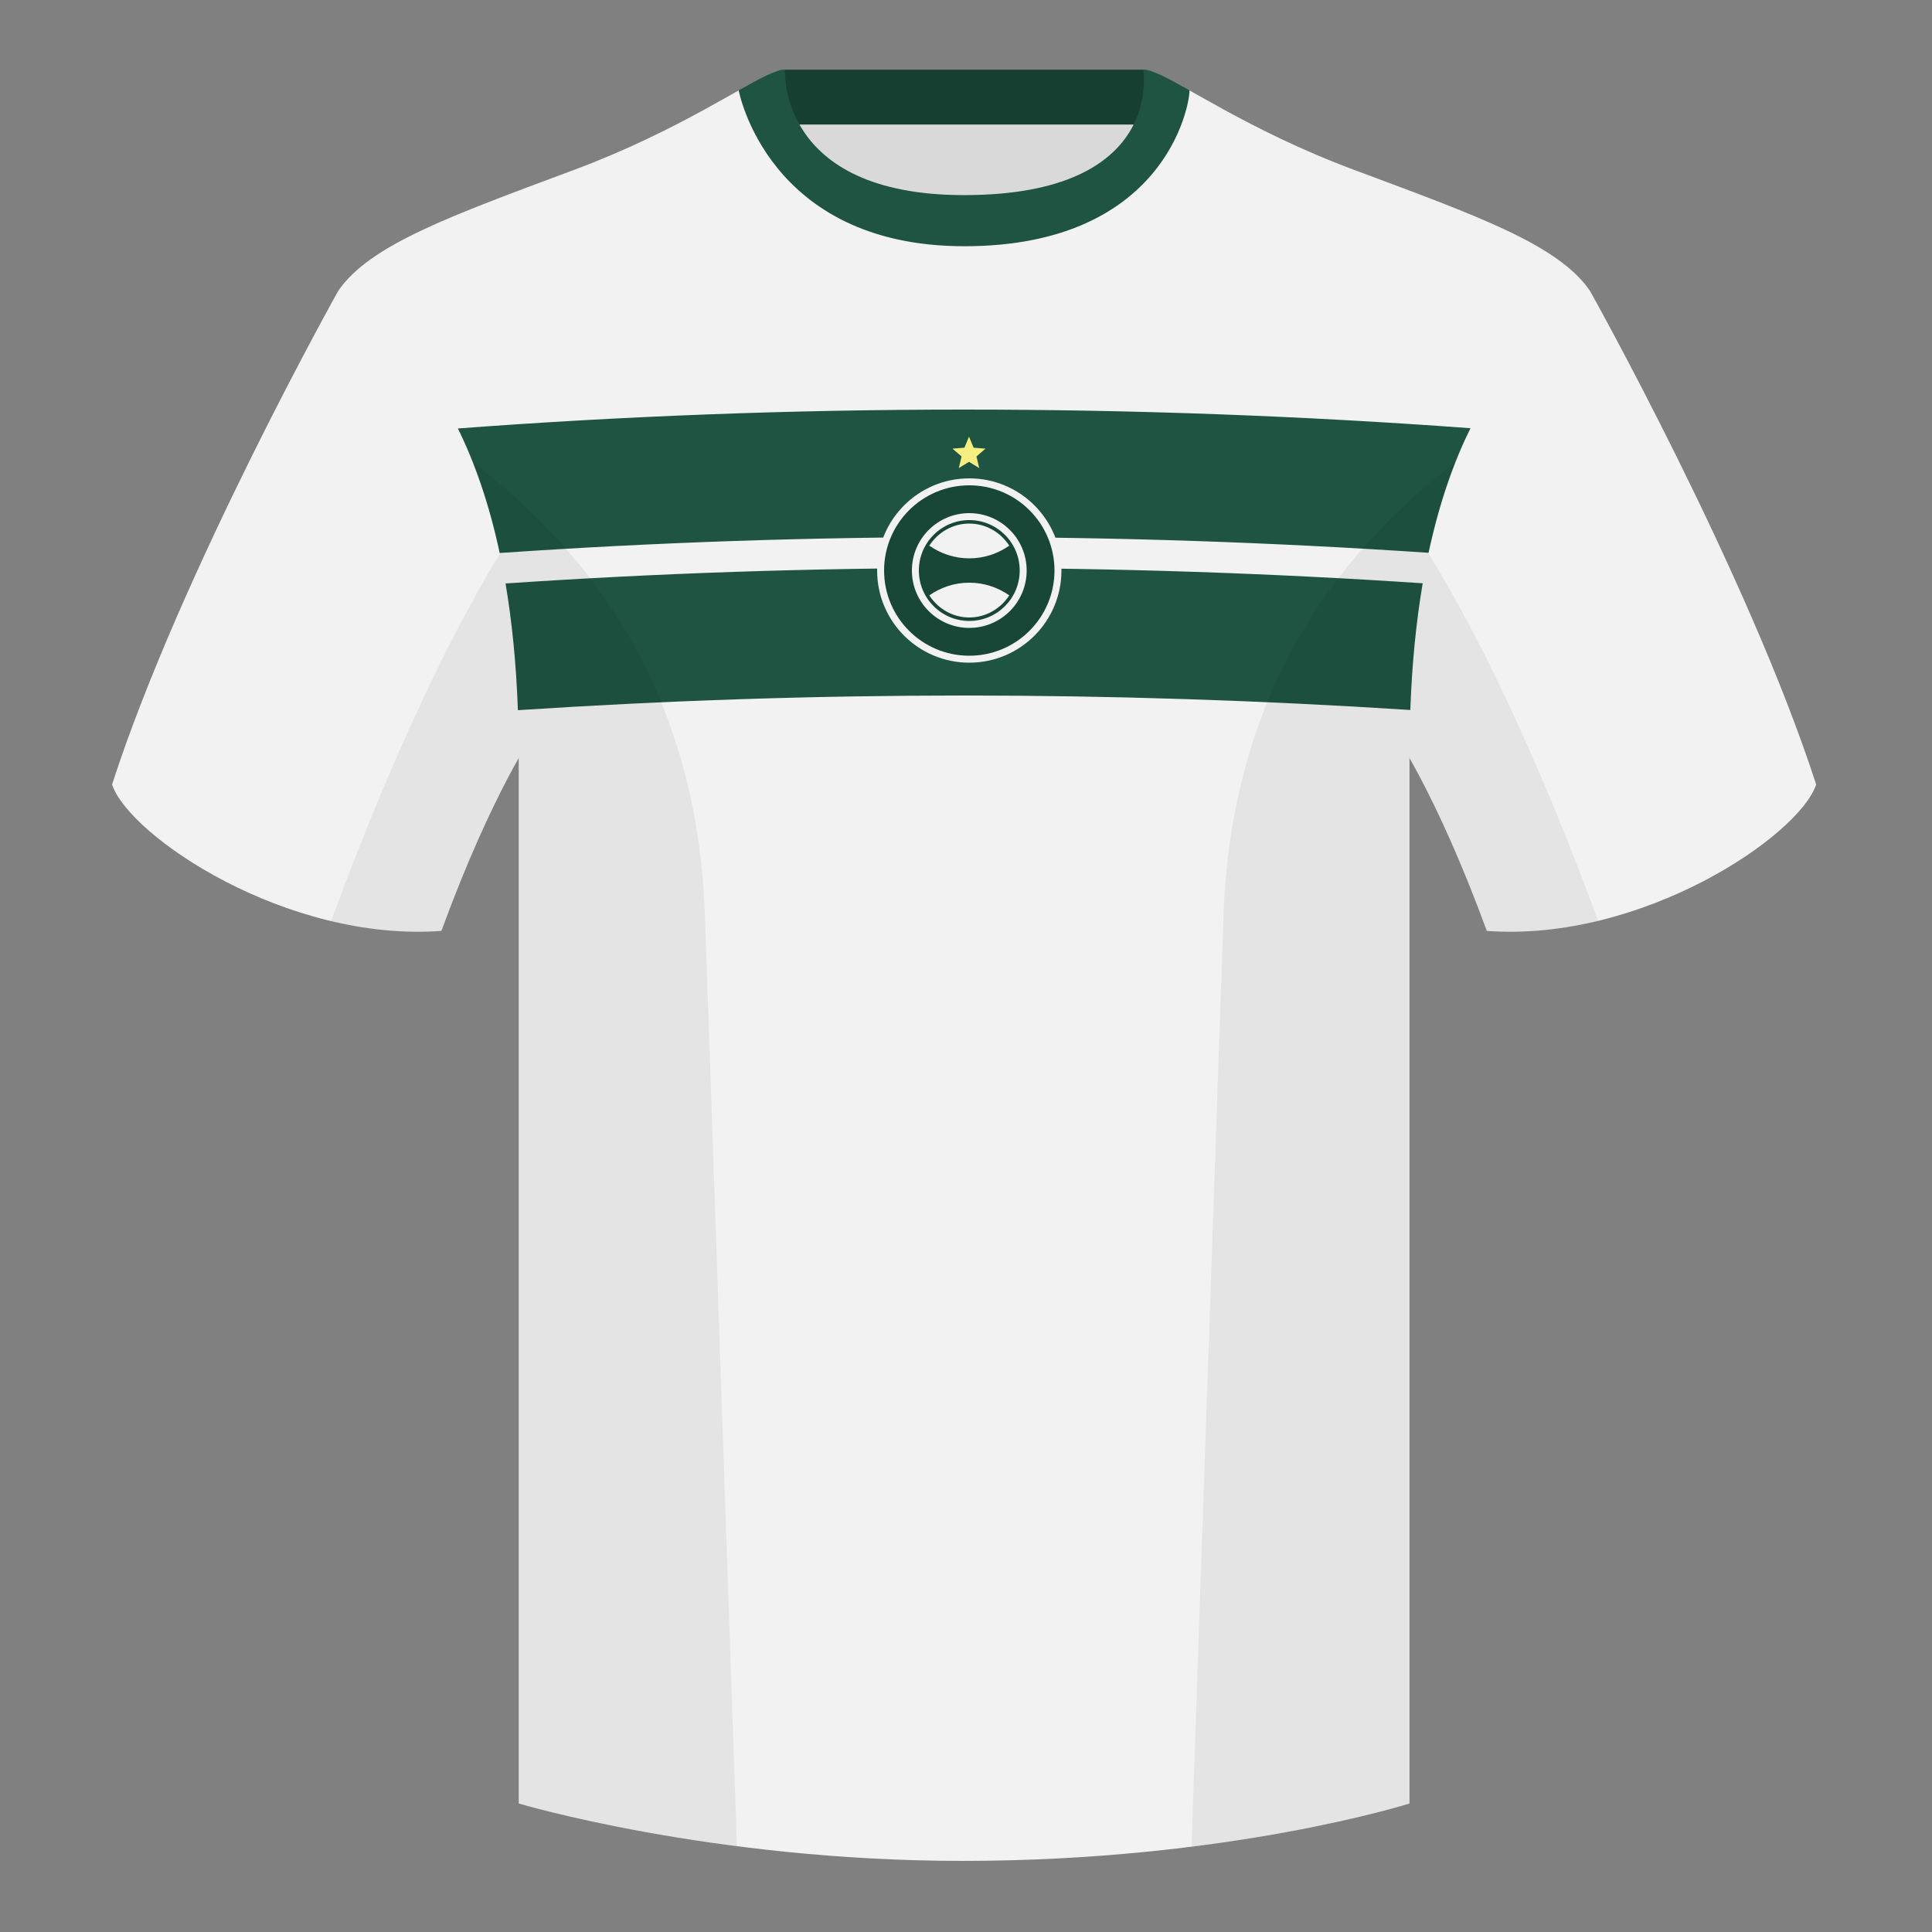 <?xml version="1.0" encoding="UTF-8"?><svg width="500" height="500" viewBox="0 0 500 500" xmlns="http://www.w3.org/2000/svg"><rect x="0" y="0" width="500" height="500" fill="#808080" stroke="none"/><g fill="none" fill-rule="evenodd"><path d="M0 0h500v500H0z"/><path fill="#D9D9D9" d="M203.003 109.223h93.643V21.928h-93.643z"/><path fill="#163F31" d="M202.864 32.228h93.459v-14.2h-93.459z"/><path d="M87.547 75.258s-40.763 72.8-58.547 127.77c4.445 13.375 45.208 40.86 85.232 37.885 13.34-36.4 24.46-52 24.46-52s2.963-95.085-51.144-113.655m323.925 0s40.763 72.8 58.547 127.77c-4.445 13.375-45.208 40.86-85.232 37.885-13.34-36.4-24.46-52-24.46-52s-2.963-95.085 51.144-113.655" fill="#F2F2F2"/><path d="M249.511 57.703c-50.082 0-47.798-39.469-48.743-39.14-7.516 2.619-24.133 14.937-52.438 25.495-31.873 11.885-52.626 19.315-60.782 31.2 11.115 8.915 46.694 28.97 46.694 120.345v271.14s49.658 14.855 114.885 14.855c68.929 0 115.648-14.855 115.648-14.855v-271.14c0-91.375 35.58-111.43 46.699-120.345-8.157-11.885-28.91-19.315-60.782-31.2-28.36-10.577-44.982-22.919-52.478-25.511-.927-.318 4.177 39.156-48.703 39.156z" fill="#F2F2F2"/><path d="M249.511 147c39.551 0 79.112 1.318 118.684 3.953-1.637 9.618-2.768 20.488-3.211 32.792C326.26 181.25 287.769 180 249.511 180c-38.503 0-76.996 1.266-115.479 3.797-.439-12.306-1.568-23.175-3.202-32.792C170.14 148.335 209.701 147 249.511 147zm0-41c43.668 0 87.349 1.606 131.044 4.819-4.217 8.519-8.027 19.071-10.847 32.241C329.39 140.353 289.324 139 249.511 139c-40.075 0-80.139 1.371-120.192 4.113-2.812-13.159-6.614-23.708-10.823-32.228L117 111c43.858-3.333 88.028-5 132.511-5zm58.34-82.655c-5.772-3.24-9.728-5.345-12.008-5.345 0 0 5.882 32.495-46.335 32.495-48.52 0-46.335-32.495-46.335-32.495-2.28 0-6.236 2.105-12.003 5.345 0 0 7.368 40.38 58.403 40.38 51.478 0 58.278-35.895 58.278-40.38z" fill="#1E5441"/><path d="M413.584 238.323c-9.288 2.238-19.065 3.316-28.798 2.593-8.198-22.369-15.557-36.883-20.013-44.748v270.577s-21.102 6.71-55.866 11.11c-.182-.02-.363-.04-.544-.06 1.881-54.795 5.722-166.47 8.276-240.705 2.055-59.755 31.085-95.29 60.099-117.44-2.675 6.781-5.071 14.606-6.999 23.667 7.354 11.851 24.436 42.069 43.831 94.964.005.014.01.028.014.041zM190.717 477.795c-34.248-4.401-56.476-11.051-56.476-11.051V196.172c-4.456 7.867-11.814 22.379-20.01 44.743-9.633.716-19.309-.332-28.511-2.524a1.113 1.113 0 01.02-.097c19.377-52.847 36.305-83.066 43.61-94.944-1.929-9.075-4.328-16.912-7.006-23.701 29.014 22.15 58.044 57.685 60.099 117.44 2.554 74.235 6.396 185.91 8.276 240.705h-.002z" fill-opacity=".06" fill="#000"/><g transform="translate(227 113)" fill-rule="nonzero"><circle fill="#F2F2F2" cx="23.85" cy="34.65" r="23.85"/><circle fill="#194737" cx="23.85" cy="34.65" r="22.05"/><circle fill="#F2F2F2" cx="23.85" cy="34.65" r="14.85"/><circle fill="#194737" cx="23.85" cy="34.65" r="13.05"/><path d="M34.2 41.087C31.948 44.536 28.152 46.8 23.85 46.8c-4.303 0-8.098-2.264-10.35-5.713 2.957-2.076 6.518-3.288 10.35-3.288s7.393 1.212 10.35 3.288zm0-12.875C31.243 30.288 27.682 31.5 23.85 31.5s-7.393-1.212-10.35-3.288C15.752 24.764 19.547 22.5 23.85 22.5c4.302 0 8.098 2.264 10.35 5.713z" fill="#F2F2F2"/><path fill="#F4EF80" d="M23.78 0L24.97 2.862l3.09.248-2.354 2.016.719 3.015-2.645-1.616-2.645 1.616.719-3.015L19.5 3.109l3.09-.248z"/></g></g></svg>